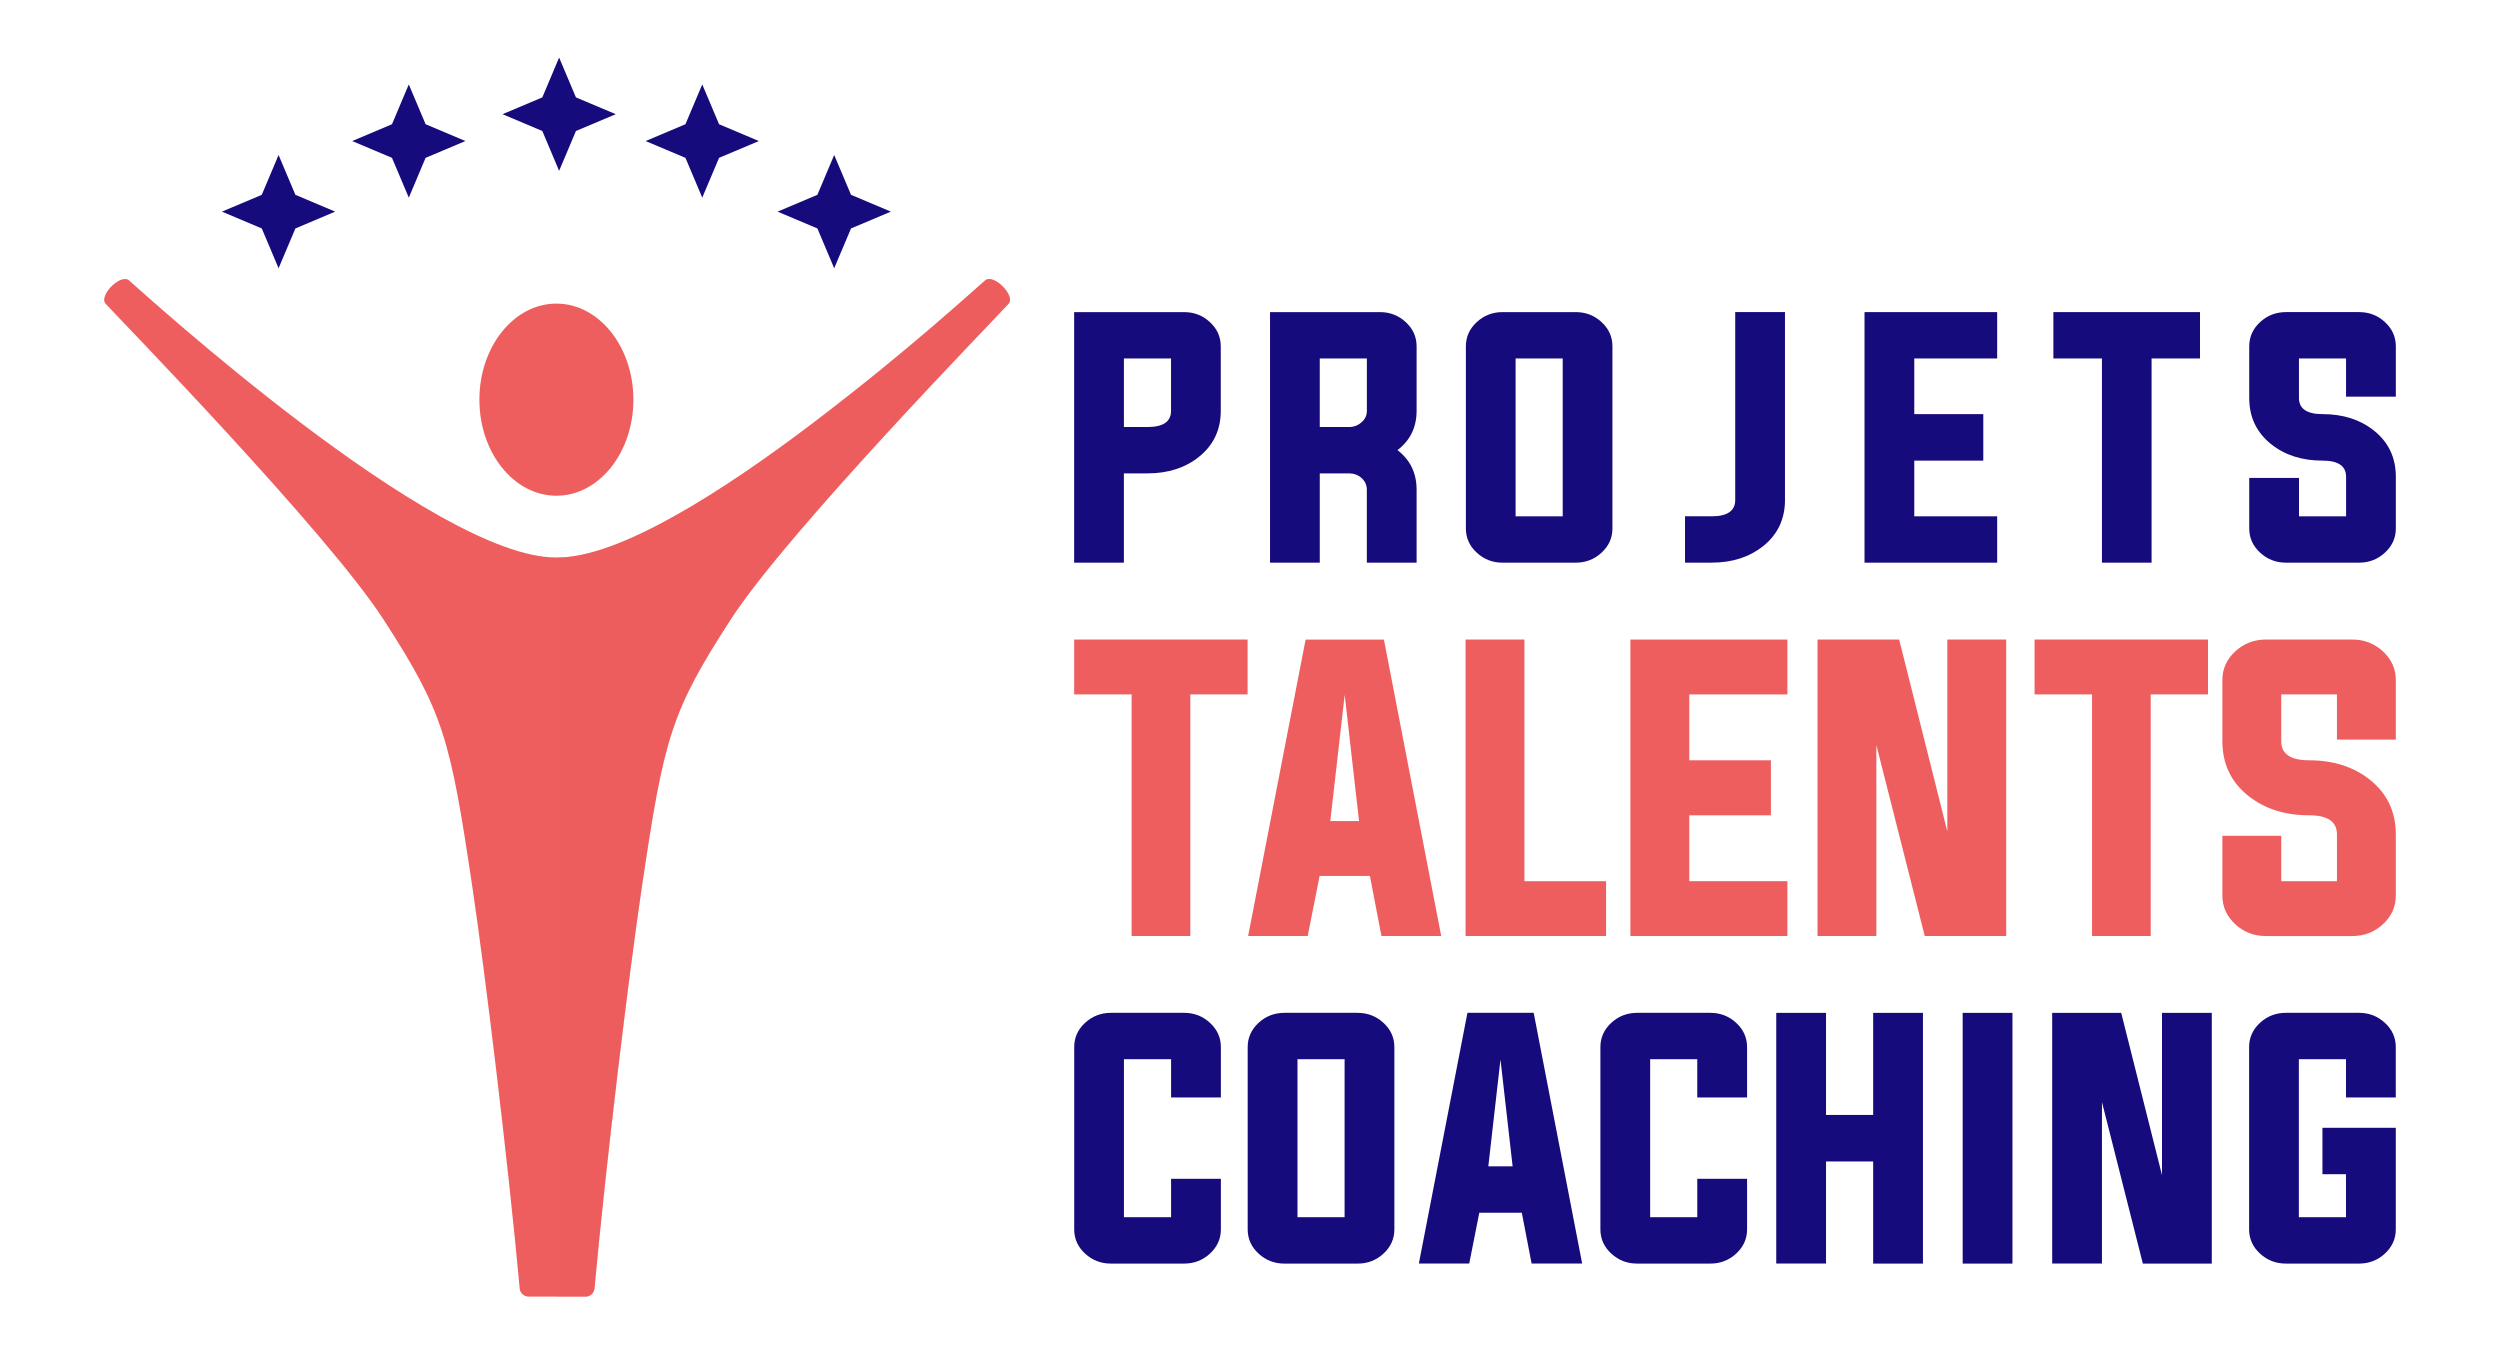 <?xml version="1.0" encoding="utf-8"?>
<!-- Generator: Adobe Illustrator 16.0.0, SVG Export Plug-In . SVG Version: 6.00 Build 0)  -->
<!DOCTYPE svg PUBLIC "-//W3C//DTD SVG 1.1//EN" "http://www.w3.org/Graphics/SVG/1.1/DTD/svg11.dtd">
<svg version="1.1" id="Calque_1" xmlns="http://www.w3.org/2000/svg" xmlns:xlink="http://www.w3.org/1999/xlink" x="0px" y="0px"
	 width="120px" height="65px" viewBox="0 0 120 65" enable-background="new 0 0 120 65" xml:space="preserve">
<g>
	<g>
		<g>
			<g>
				<polygon fill="#160B7C" points="26.838,2.763 26.031,4.675 24.12,5.481 26.031,6.288 26.838,8.2 27.645,6.288 29.557,5.481 
					27.645,4.675 				"/>
				<polygon fill="#160B7C" points="19.622,4.052 18.815,5.963 16.904,6.77 18.815,7.576 19.622,9.487 20.429,7.576 22.34,6.77 
					20.429,5.963 				"/>
				<polygon fill="#160B7C" points="33.708,4.052 32.901,5.963 30.989,6.77 32.901,7.576 33.708,9.487 34.515,7.576 36.426,6.77 
					34.515,5.963 				"/>
				<polygon fill="#160B7C" points="13.372,7.439 12.565,9.351 10.653,10.158 12.565,10.965 13.372,12.876 14.179,10.965 
					16.089,10.158 14.179,9.351 				"/>
				<polygon fill="#160B7C" points="40.041,7.439 39.235,9.351 37.324,10.158 39.235,10.965 40.041,12.876 40.849,10.965 
					42.761,10.158 40.849,9.351 				"/>
			</g>
			<g>
				<ellipse fill="#EF5E5E" cx="26.707" cy="19.184" rx="3.696" ry="4.611"/>
				<g>
					<path fill="#EF5E5E" d="M47.284,13.461c-0.481,0.404-14.64,13.375-20.545,13.298C20.833,26.837,6.676,13.866,6.196,13.461
						c-0.415-0.349-1.468,0.738-1.13,1.113c0.644,0.712,10.603,10.931,13.331,15.144c2.902,4.48,3.213,5.71,4.277,12.867
						c0.636,4.284,1.712,13.168,2.271,19.263c0.021,0.223,0.208,0.39,0.43,0.39h1.333h0.066h1.333c0.222,0,0.408-0.167,0.428-0.39
						c0.559-6.095,1.637-14.979,2.272-19.263c1.063-7.157,1.376-8.387,4.278-12.867c2.727-4.213,12.688-14.431,13.331-15.144
						C48.752,14.2,47.696,13.113,47.284,13.461z"/>
					<path opacity="0.4" fill="#EF5E5E" d="M48.053,13.673c0,0-0.498-0.449-0.769-0.211c-0.978,0.855-3.266,2.941-5.573,4.744
						c-2.779,2.173-5.755,4.549-9.106,6.443c-2.077,1.173-4.21,2.099-5.85,2.111v35.478h1.351c0.222,0,0.408-0.167,0.428-0.39
						c0.559-6.095,1.637-14.979,2.272-19.263c1.063-7.157,1.376-8.387,4.278-12.867c2.727-4.213,12.697-14.424,13.331-15.144
						C48.567,14.398,48.447,14.036,48.053,13.673z"/>
				</g>
			</g>
		</g>
	</g>
	<g>
		<g>
			<path fill="#EF5E5E" d="M54.318,33.332h-2.758v-2.633h8.324v2.633h-2.749v11.597h-2.817V33.332z"/>
			<path fill="#EF5E5E" d="M63.342,42.044l-0.572,2.885H59.91l2.759-14.229h3.759l2.75,14.229H66.31l-0.555-2.885H63.342z
				 M63.854,39.412h1.38l-0.689-6.063L63.854,39.412z"/>
			<path fill="#EF5E5E" d="M70.347,44.929V30.699h2.825v11.597h3.919v2.633H70.347z"/>
			<path fill="#EF5E5E" d="M81.085,42.296h4.709v2.633h-7.535V30.699h7.535v2.633h-4.709v3.162h3.919v2.641h-3.919V42.296z"/>
			<path fill="#EF5E5E" d="M90.065,35.762v9.167h-2.824V30.699h3.919l2.312,9.208v-9.208h2.826v14.229h-3.91L90.065,35.762z"/>
			<path fill="#EF5E5E" d="M100.418,33.332h-2.759v-2.633h8.325v2.633h-2.75v11.597h-2.816V33.332z"/>
			<path fill="#EF5E5E" d="M112.174,33.332h-2.675v2.246c0,0.611,0.446,0.916,1.338,0.916c1.165,0,2.139,0.312,2.918,0.934
				c0.83,0.661,1.244,1.536,1.244,2.623v2.936c0,0.539-0.208,0.999-0.622,1.38c-0.409,0.375-0.896,0.563-1.463,0.563h-4.154
				c-0.566,0-1.054-0.188-1.464-0.563c-0.414-0.381-0.622-0.841-0.622-1.38v-2.867h2.825v2.177h2.675V40.05
				c0-0.61-0.445-0.916-1.337-0.916c-1.167,0-2.139-0.312-2.919-0.934c-0.829-0.661-1.244-1.536-1.244-2.624v-2.935
				c0-0.538,0.208-0.998,0.622-1.379c0.41-0.375,0.897-0.564,1.464-0.564h4.154c0.566,0,1.054,0.189,1.463,0.564
				c0.414,0.381,0.622,0.841,0.622,1.379v2.859h-2.825V33.332z"/>
		</g>
		<g>
			<path fill="#160B7C" d="M56.212,50.843h-2.263v7.583h2.263v-1.843h2.39v2.426c0,0.455-0.176,0.844-0.527,1.166
				c-0.346,0.318-0.758,0.477-1.237,0.477h-3.513c-0.479,0-0.893-0.159-1.238-0.477c-0.352-0.322-0.525-0.711-0.525-1.166V50.26
				c0-0.456,0.174-0.844,0.525-1.167c0.346-0.318,0.759-0.477,1.238-0.477h3.513c0.479,0,0.892,0.159,1.237,0.477
				c0.352,0.323,0.527,0.711,0.527,1.167v2.418h-2.39V50.843z"/>
			<path fill="#160B7C" d="M65.167,48.617c0.479,0,0.891,0.159,1.237,0.477c0.351,0.323,0.526,0.711,0.526,1.167v8.749
				c0,0.455-0.176,0.844-0.526,1.166c-0.347,0.318-0.759,0.477-1.237,0.477h-3.514c-0.479,0-0.893-0.159-1.239-0.477
				c-0.35-0.322-0.525-0.711-0.525-1.166V50.26c0-0.456,0.176-0.844,0.525-1.167c0.347-0.318,0.761-0.477,1.239-0.477H65.167z
				 M62.279,50.843v7.583h2.261v-7.583H62.279z"/>
			<path fill="#160B7C" d="M71.006,58.212l-0.483,2.439h-2.418l2.332-12.035h3.18l2.327,12.035h-2.427l-0.47-2.439H71.006z
				 M71.439,55.985h1.167l-0.583-5.128L71.439,55.985z"/>
			<path fill="#160B7C" d="M81.469,50.843h-2.261v7.583h2.261v-1.843h2.391v2.426c0,0.455-0.177,0.844-0.527,1.166
				c-0.347,0.318-0.758,0.477-1.237,0.477h-3.514c-0.479,0-0.892-0.159-1.237-0.477c-0.352-0.322-0.526-0.711-0.526-1.166V50.26
				c0-0.456,0.175-0.844,0.526-1.167c0.346-0.318,0.759-0.477,1.237-0.477h3.514c0.479,0,0.891,0.159,1.237,0.477
				c0.351,0.323,0.527,0.711,0.527,1.167v2.418h-2.391V50.843z"/>
			<path fill="#160B7C" d="M87.649,55.75v4.901h-2.389V48.617h2.389v4.9h2.263v-4.9h2.39v12.035h-2.39V55.75H87.649z"/>
			<path fill="#160B7C" d="M94.208,60.651V48.617h2.39v12.035H94.208z"/>
			<path fill="#160B7C" d="M100.894,52.898v7.753h-2.389V48.617h3.313l1.958,7.788v-7.788h2.39v12.035h-3.309L100.894,52.898z"/>
			<path fill="#160B7C" d="M112.609,56.362h-1.132v-2.226h3.521v4.873c0,0.455-0.176,0.844-0.526,1.166
				c-0.347,0.318-0.759,0.477-1.238,0.477h-3.514c-0.479,0-0.892-0.159-1.237-0.477c-0.351-0.322-0.526-0.711-0.526-1.166V50.26
				c0-0.456,0.176-0.844,0.526-1.167c0.346-0.318,0.759-0.477,1.237-0.477h3.514c0.479,0,0.892,0.159,1.238,0.477
				c0.351,0.323,0.526,0.711,0.526,1.167v2.418h-2.39v-1.835h-2.263v7.583h2.263V56.362z"/>
		</g>
		<g>
			<path fill="#160B7C" d="M51.561,14.981h5.274c0.478,0,0.891,0.158,1.236,0.476c0.35,0.322,0.526,0.71,0.526,1.166v3.099
				c0,0.915-0.353,1.652-1.053,2.211c-0.658,0.526-1.481,0.789-2.466,0.789h-1.131v4.286h-2.388V14.981z M53.948,17.206v3.291h1.131
				c0.753,0,1.13-0.258,1.13-0.775v-2.516H53.948z"/>
			<path fill="#160B7C" d="M63.349,22.722v4.286h-2.388V14.981h5.274c0.479,0,0.891,0.158,1.236,0.476
				c0.351,0.322,0.526,0.71,0.526,1.166v3.099c0,0.787-0.307,1.415-0.917,1.884c0.61,0.469,0.917,1.102,0.917,1.897v3.505h-2.389
				v-3.505c0-0.217-0.086-0.405-0.256-0.561c-0.17-0.147-0.37-0.22-0.598-0.22H63.349z M64.756,20.497
				c0.228,0,0.428-0.076,0.598-0.228c0.17-0.146,0.256-0.329,0.256-0.547v-2.516h-2.261v3.291H64.756z"/>
			<path fill="#160B7C" d="M75.635,14.981c0.479,0,0.891,0.158,1.236,0.476c0.352,0.322,0.526,0.71,0.526,1.166v8.743
				c0,0.455-0.175,0.843-0.526,1.165c-0.346,0.318-0.758,0.477-1.236,0.477h-3.512c-0.479,0-0.891-0.159-1.235-0.477
				c-0.352-0.322-0.526-0.71-0.526-1.165v-8.743c0-0.455,0.175-0.843,0.526-1.166c0.345-0.318,0.757-0.476,1.235-0.476H75.635z
				 M72.749,17.206v7.578h2.261v-7.578H72.749z"/>
			<path fill="#160B7C" d="M82.153,24.783c0.758,0,1.138-0.261,1.138-0.783v-9.02h2.388V24c0,0.919-0.352,1.659-1.052,2.218
				c-0.665,0.526-1.488,0.789-2.474,0.789h-1.272v-2.225H82.153z"/>
			<path fill="#160B7C" d="M91.885,24.783h3.979v2.225h-6.367V14.981h6.367v2.225h-3.979v2.672h3.313v2.232h-3.313V24.783z"/>
			<path fill="#160B7C" d="M100.893,17.206h-2.331v-2.225h7.038v2.225h-2.324v9.802h-2.383V17.206z"/>
			<path fill="#160B7C" d="M112.61,17.206h-2.26v1.897c0,0.517,0.377,0.775,1.13,0.775c0.986,0,1.808,0.263,2.467,0.789
				c0.702,0.559,1.053,1.298,1.053,2.218v2.481c0,0.455-0.176,0.843-0.527,1.165c-0.346,0.318-0.757,0.477-1.236,0.477h-3.511
				c-0.479,0-0.892-0.159-1.237-0.477c-0.351-0.322-0.526-0.71-0.526-1.165v-2.424h2.389v1.841h2.26v-1.898
				c0-0.516-0.376-0.775-1.13-0.775c-0.985,0-1.808-0.263-2.466-0.789c-0.701-0.559-1.053-1.298-1.053-2.218v-2.48
				c0-0.455,0.176-0.843,0.526-1.166c0.346-0.318,0.759-0.476,1.237-0.476h3.511c0.479,0,0.891,0.158,1.236,0.476
				c0.352,0.322,0.527,0.71,0.527,1.166v2.417h-2.39V17.206z"/>
		</g>
	</g>
</g>
</svg>

